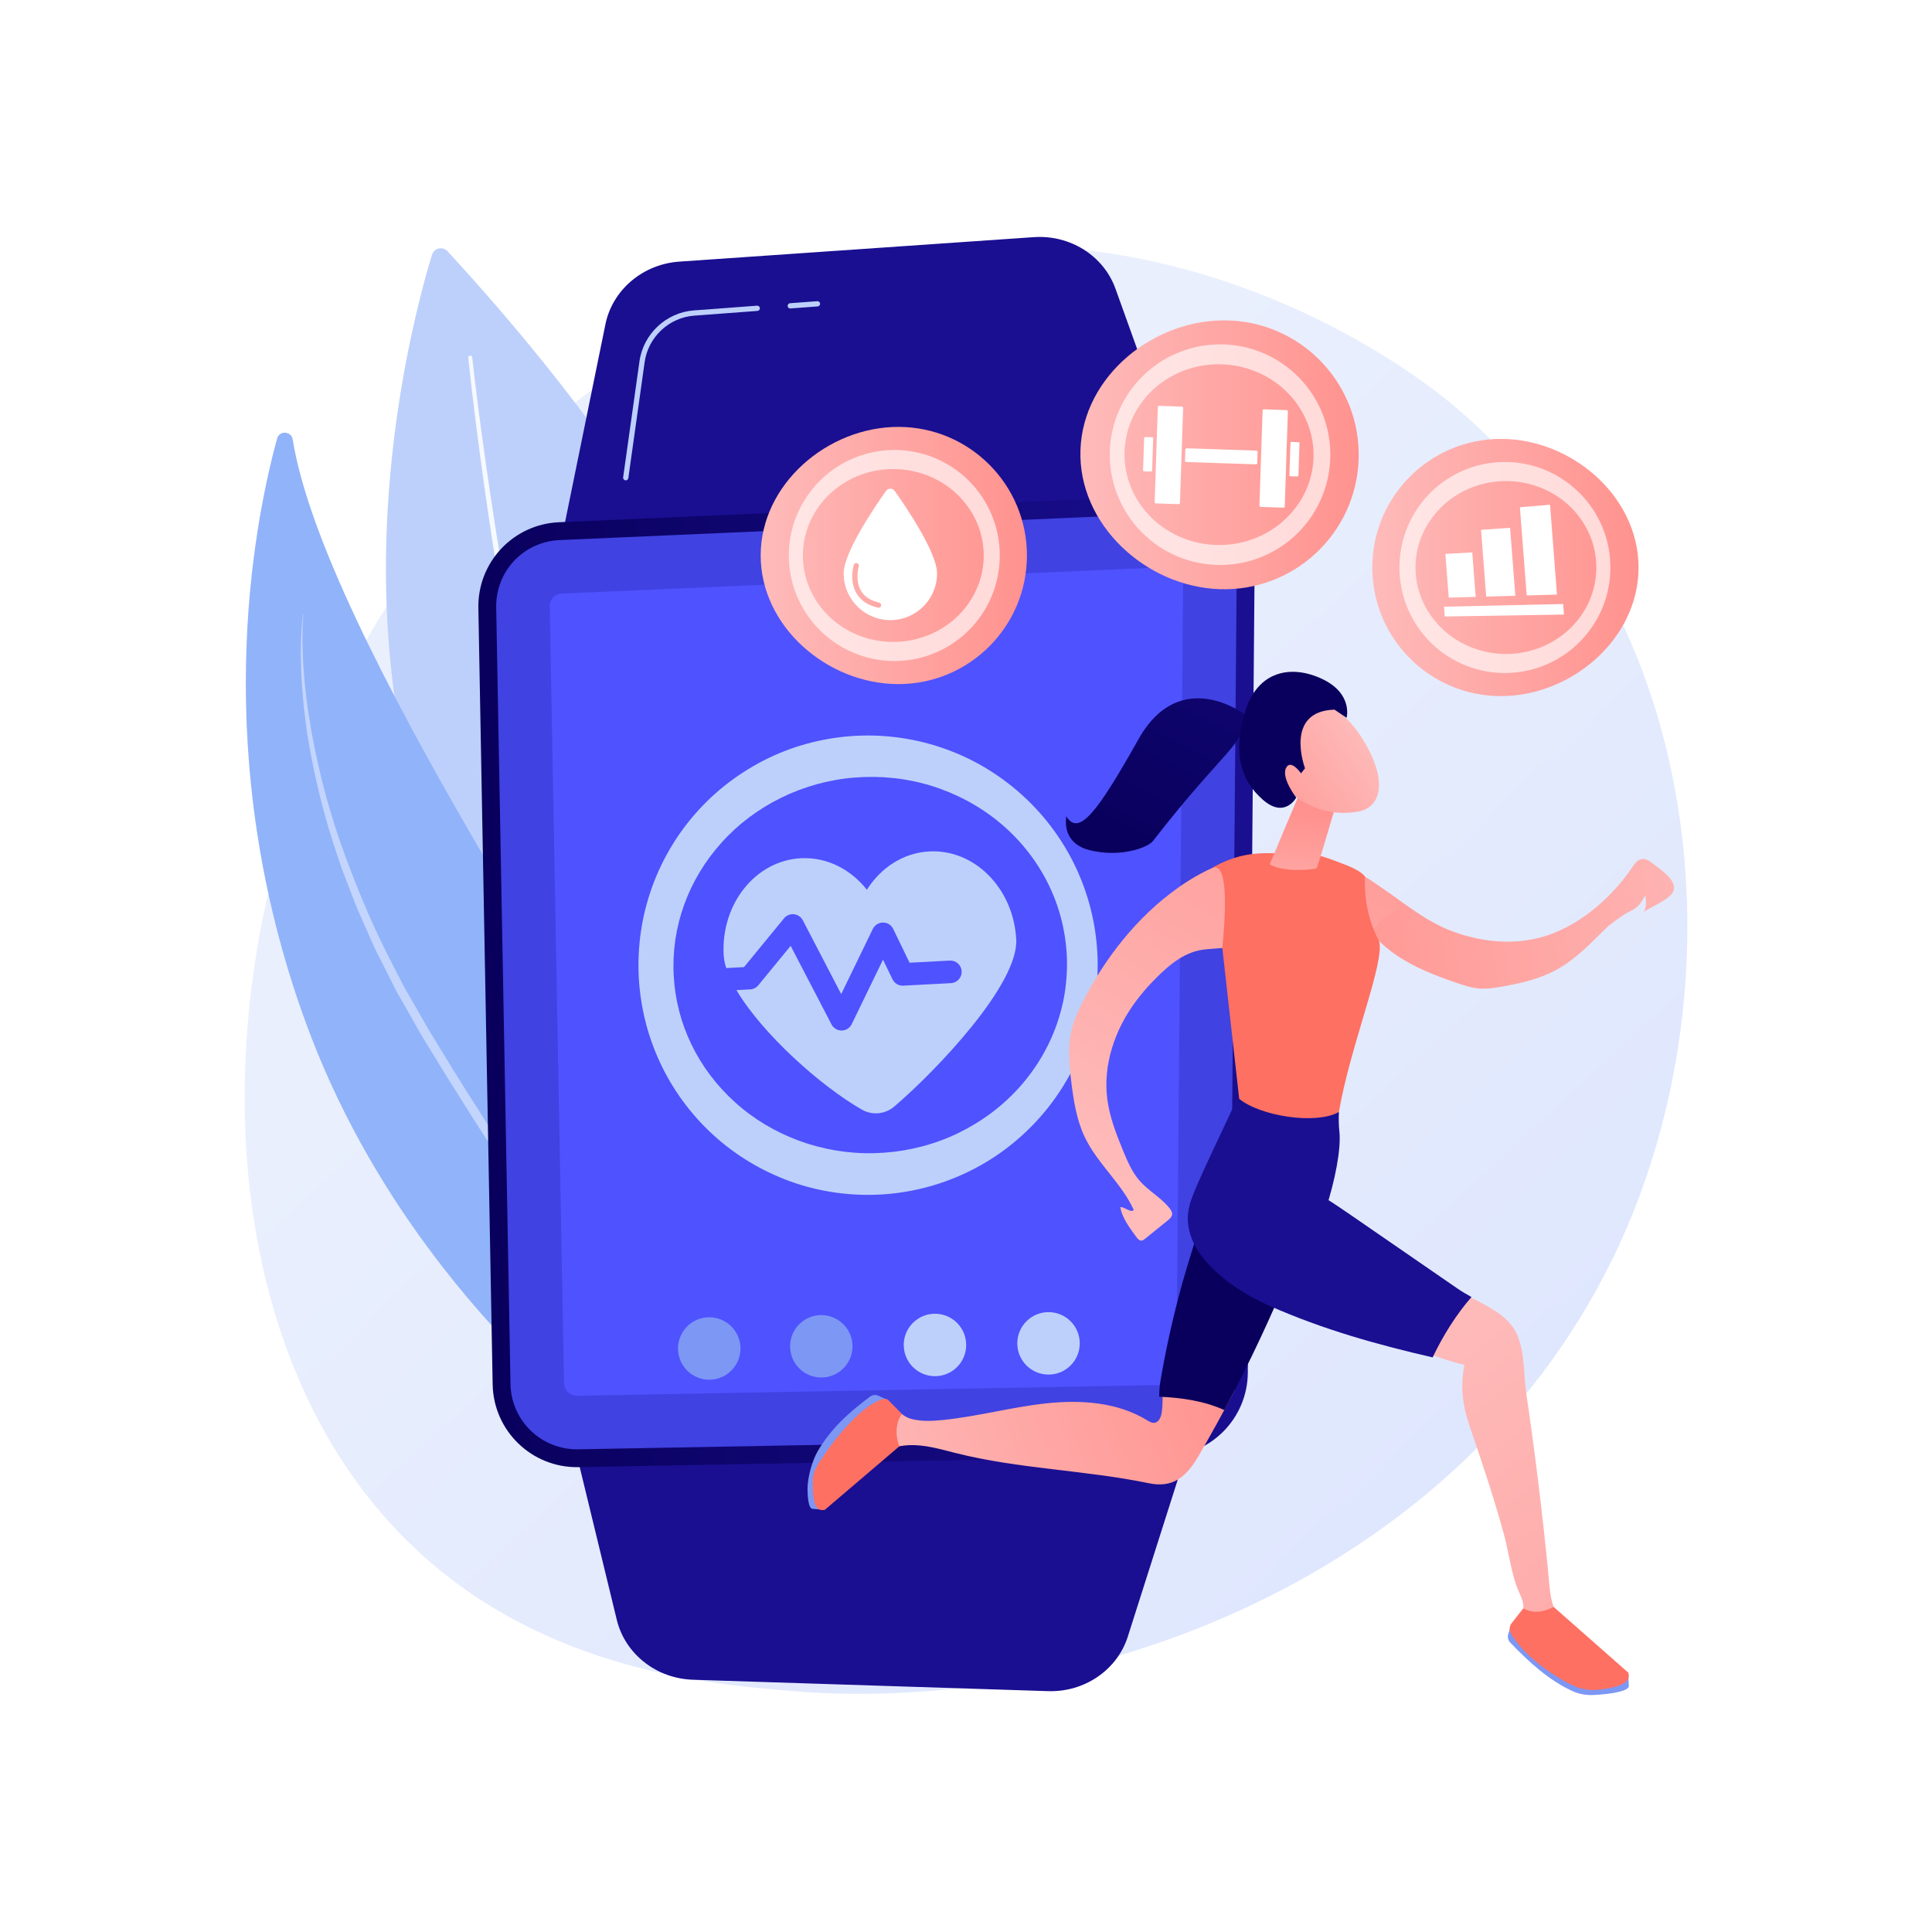 <?xml version="1.0" encoding="utf-8"?>
<!-- Generator: Adobe Illustrator 27.5.0, SVG Export Plug-In . SVG Version: 6.00 Build 0)  -->
<svg version="1.1" xmlns="http://www.w3.org/2000/svg" xmlns:xlink="http://www.w3.org/1999/xlink" x="0px" y="0px"
	 viewBox="0 0 3710 3710" style="enable-background:new 0 0 3710 3710;" xml:space="preserve">
<g id="Background">
	<g>
		<g>
			<rect style="fill:#FFFFFF;" width="3710" height="3710"/>
		</g>
	</g>
</g>
<g id="Illustration">
	<g>
		<linearGradient id="SVGID_1_" gradientUnits="userSpaceOnUse" x1="3409.049" y1="3613.769" x2="1366.067" y2="1408.645">
			<stop  offset="0" style="stop-color:#DAE3FE"/>
			<stop  offset="1" style="stop-color:#E9EFFD"/>
		</linearGradient>
		<path style="fill:url(#SVGID_1_);" d="M3124.049,2357.259c-280.653,656.287-1021.488,938.179-1601.942,890.116
			c-158.488-13.123-477.369-39.527-726.354-275.089C317.594,2519.904,391.235,1574.299,848.97,1017.58
			c58.947-71.694,466.968-552.036,1102.792-545.607c465.516,4.708,792.257,267.789,831.988,300.564
			c50.19,41.404,160.89,139.792,260.656,295.878C3278.823,1435.162,3299.429,1947.145,3124.049,2357.259z"/>
		<g>
			<path style="fill:#BDD0FB;" d="M829.495,489.321c-60.884,199.715-367.729,1376.412,684.743,1862.691
				c0,0,401.425-722.661-654.875-1869.557C850.123,472.421,833.472,476.274,829.495,489.321z"/>
			<path style="opacity:0.86;fill:#FFFFFF;" d="M906.769,686.173c7.364,66.17,16.106,132.273,25.411,198.245
				c9.339,65.979,19.437,131.849,30.304,197.589c21.73,131.476,46.396,262.469,75.071,392.556
				c28.768,130.044,61.329,259.301,100.844,386.359c19.552,63.586,41.401,126.436,65.591,188.287
				c24.273,61.801,51.001,122.669,82.359,180.974l0.018,0.035c2.349,4.366,0.713,9.809-3.653,12.156
				c-4.366,2.348-9.809,0.712-12.157-3.654l-0.028-0.05c-31.442-59.381-58.01-121-82.067-183.426
				c-23.969-62.476-45.524-125.813-64.75-189.803c-38.861-127.871-70.66-257.67-98.644-388.167
				c-27.889-130.534-51.74-261.87-72.645-393.641c-10.454-65.887-20.136-131.891-29.057-197.997
				c-8.891-66.119-17.206-132.279-24.161-198.682c-0.218-2.089,1.297-3.959,3.385-4.177c2.08-0.219,3.944,1.284,4.176,3.36
				L906.769,686.173z"/>
		</g>
		<g>
			<path style="fill:#91B3FA;" d="M1428.651,2940.934c0,0,127.777-249.675-77.517-602.586
				c-190.476-327.442-729.698-1123.225-789.037-1494.35c-2.628-16.44-25.653-17.808-30.031-1.745
				c-46.966,172.308-130.678,613.103,55.228,1121.718C827.028,2619.858,1428.651,2940.934,1428.651,2940.934z"/>
			<path style="opacity:0.45;fill:#FFFFFF;" d="M582.506,1179.732c-1.932,19.604-1.689,39.348-1.616,59.006l1.046,29.494
				c0.43,9.822,1.409,19.624,2.085,29.431c0.397,4.9,0.696,9.806,1.171,14.697l1.721,14.651l3.451,29.281l4.675,29.114
				c1.696,9.678,2.785,19.448,4.909,29.051c14.381,77.242,35.027,153.327,62.244,226.992
				c26.909,73.717,57.625,146.157,94.283,215.611l13.406,26.212l6.742,13.086l7.343,12.762l29.369,51.05
				c4.953,8.48,9.654,17.074,14.813,25.463l15.437,25.185l30.873,50.369c41.771,66.783,84.077,133.234,127.433,199.028
				c43.28,65.841,87.293,131.212,131.288,196.664c43.898,65.507,88.43,130.683,129.964,197.935
				c10.565,16.685,20.319,33.912,30.347,50.942c5.112,8.455,9.665,17.257,14.406,25.938c4.653,8.733,9.538,17.331,13.996,26.167
				c17.897,35.318,33.601,71.831,45.271,109.722c0.365,1.188-0.3,2.444-1.485,2.809c-1.141,0.352-2.349-0.252-2.763-1.355
				l-0.044-0.115l-10.298-27.577l-2.57-6.886c-0.871-2.29-1.987-4.487-2.969-6.734l-6.077-13.408
				c-7.638-18.071-17.189-35.282-26.073-52.769c-4.629-8.655-9.694-17.093-14.517-25.647c-4.914-8.505-9.625-17.116-14.92-25.415
				c-10.381-16.706-20.465-33.567-31.393-49.947c-42.776-66.053-87.778-130.773-132.688-195.592l-67.278-97.337
				c-22.09-32.692-44.353-65.267-66.092-98.208c-21.948-32.797-43.537-65.84-64.919-99.018
				c-10.807-16.514-21.211-33.288-31.777-49.957l-31.541-50.109l-30.975-50.464l-15.487-25.23
				c-5.175-8.403-9.862-17.16-14.816-25.72l-29.338-51.644l-7.332-12.91l-6.735-13.236l-13.384-26.517l-13.383-26.516
				c-4.397-8.869-9.141-17.571-12.934-26.73l-23.957-54.367c-8.393-17.945-14.831-36.718-22.094-55.134
				c-6.969-18.534-14.641-36.807-20.336-55.799c-25.849-74.867-45.017-152.012-57.824-230.089
				c-1.931-9.703-2.851-19.579-4.177-29.378l-3.711-29.434l-2.478-29.568l-1.23-14.773c-0.312-4.933-0.448-9.878-0.68-14.815
				c-2.081-39.449-1.959-79.146,3.071-118.342c0.02-0.152,0.159-0.26,0.311-0.241
				C582.416,1179.435,582.521,1179.584,582.506,1179.732z"/>
		</g>
		<g>
			<g>
				
					<linearGradient id="SVGID_00000040555528555202310840000004732886310117793965_" gradientUnits="userSpaceOnUse" x1="1685.458" y1="-1799.648" x2="1685.458" y2="-431.842">
					<stop  offset="0" style="stop-color:#09005D"/>
					<stop  offset="1" style="stop-color:#1A0F91"/>
				</linearGradient>
				<path style="fill:url(#SVGID_00000040555528555202310840000004732886310117793965_);" d="M1985.171,455.388l-680.656,46.99
					c-70.177,4.845-128.443,54.284-141.943,120.439l-95.103,466.081l1235.978-85.327l-161.411-449.179
					C2119.305,491.135,2055.024,450.565,1985.171,455.388z"/>
				
					<linearGradient id="SVGID_00000103976586592730989360000003880699117778984876_" gradientUnits="userSpaceOnUse" x1="1691.326" y1="-16.133" x2="1691.326" y2="1673.511">
					<stop  offset="0" style="stop-color:#09005D"/>
					<stop  offset="1" style="stop-color:#1A0F91"/>
				</linearGradient>
				<path style="fill:url(#SVGID_00000103976586592730989360000003880699117778984876_);" d="M2012.582,3247.497l-681.924-21.906
					c-70.308-2.258-130.354-49.52-146.279-115.133l-112.194-462.264l1238.281,39.777l-144.768,454.816
					C2145.311,3206.837,2082.566,3249.745,2012.582,3247.497z"/>
				
					<linearGradient id="SVGID_00000122704421476644386310000011896085669949108395_" gradientUnits="userSpaceOnUse" x1="94.879" y1="2457.64" x2="1586.12" y2="2457.64" gradientTransform="matrix(1 -0.018 0.018 1 792.132 -557.18)">
					<stop  offset="0" style="stop-color:#09005D"/>
					<stop  offset="1" style="stop-color:#1A0F91"/>
				</linearGradient>
				<path style="fill:url(#SVGID_00000122704421476644386310000011896085669949108395_);" d="M2237.348,2796.618l-1126.55,20.74
					c-89.348,1.645-163.112-69.452-164.757-158.8l-27.45-1491.076c-1.615-87.76,67.034-160.804,154.725-164.63l1166.844-50.909
					c92.581-4.039,169.635,70.352,168.853,163.018l-12.843,1521.246C2395.43,2723.874,2325.005,2795.004,2237.348,2796.618z"/>
				
					<linearGradient id="SVGID_00000039118765332628904350000013391653365201488310_" gradientUnits="userSpaceOnUse" x1="1916.871" y1="-539.692" x2="1841.444" y2="169.32">
					<stop  offset="0" style="stop-color:#4F52FF"/>
					<stop  offset="1" style="stop-color:#4042E2"/>
				</linearGradient>
				<path style="fill:url(#SVGID_00000039118765332628904350000013391653365201488310_);" d="M1110.167,2783.098
					c-70.314,1.295-128.572-54.858-129.867-125.171l-27.45-1491.075c-1.284-69.727,52.288-126.728,121.96-129.767l1166.845-50.907
					c1.102-0.049,2.206-0.082,3.303-0.103c34.652-0.638,67.325,12.466,92.001,36.896c24.664,24.417,38.083,56.984,37.79,91.701
					l-12.844,1521.245c-0.588,69.622-55.577,125.162-125.188,126.443L1110.167,2783.098z"/>
				
					<linearGradient id="SVGID_00000090985710710963516250000004534436966154827688_" gradientUnits="userSpaceOnUse" x1="2317.249" y1="617.964" x2="2840.206" y2="-397.783">
					<stop  offset="0" style="stop-color:#4F52FF"/>
					<stop  offset="1" style="stop-color:#4042E2"/>
				</linearGradient>
				<path style="fill:url(#SVGID_00000090985710710963516250000004534436966154827688_);" d="M1108.275,2680.32
					c-13.642,0.251-24.945-10.644-25.196-24.286l-27.45-1491.075c-0.257-13.98,9.694-24.568,23.664-25.177l1167.559-50.931
					c6.87-0.126,12.853,2.285,17.784,7.166c4.919,4.869,7.38,10.853,7.322,17.784l-12.844,1521.247
					c-0.118,13.958-10.331,24.275-24.288,24.532L1108.275,2680.32z"/>
				
					<ellipse transform="matrix(0.977 -0.215 0.215 0.977 -524.071 352.435)" style="fill:#7D97F4;" cx="1360.656" cy="2589.159" rx="59.964" ry="59.964"/>
				
					<ellipse transform="matrix(0.132 -0.991 0.991 0.132 -1193.902 3808.007)" style="fill:#7D97F4;" cx="1578.264" cy="2585.986" rx="59.964" ry="59.964"/>
				
					<ellipse transform="matrix(0.707 -0.707 0.707 0.707 -1300.325 2026.361)" style="fill:#BDD0FB;" cx="1795.872" cy="2582.812" rx="59.964" ry="59.964"/>
				<circle style="fill:#BDD0FB;" cx="2013.48" cy="2579.639" r="59.964"/>
				<g>
					<path style="fill:#BDD0FB;" d="M1517.498,592.338c-2.606,0-4.813-2.012-5.009-4.654c-0.206-2.77,1.873-5.183,4.642-5.389
						l52.274-3.899c2.793-0.208,5.183,1.868,5.389,4.639c0.206,2.77-1.873,5.182-4.642,5.389l-52.274,3.899
						C1517.75,592.333,1517.625,592.338,1517.498,592.338z"/>
					<path style="fill:#BDD0FB;" d="M1201.613,922.394c-0.232,0-0.468-0.016-0.707-0.049c-2.75-0.386-4.665-2.93-4.279-5.68
						l31.325-222.761c7.415-52.728,51.335-93.871,104.431-97.829l121.399-9.056c2.76-0.174,5.183,1.869,5.389,4.642
						c0.206,2.768-1.873,5.181-4.642,5.387l-121.399,9.056c-48.411,3.609-88.457,41.123-95.218,89.2l-31.325,222.761
						C1206.232,920.578,1204.078,922.394,1201.613,922.394z"/>
				</g>
			</g>
			<g>
				<g>
					<path style="fill:#BDD0FB;" d="M2107.221,1830.078c3.068,56.193-4.859,113.11-23.257,166.492
						c-18.362,53.411-47.186,103.233-84.384,146.037c-37.212,42.762-82.733,78.689-133.894,104.372
						c-51.022,25.883-107.465,41.743-164.945,46.193c-57.449,4.429-116.301-2.306-171.7-20.596
						c-55.343-18.34-107.31-47.634-151.578-86.193c-44.273-38.524-80.891-86.131-106.759-139.214
						c-12.887-26.55-23.273-54.38-30.606-83.011c-7.338-28.624-11.83-57.96-13.49-87.394c-1.461-29.445-0.096-59.091,4.174-88.331
						c4.265-29.246,11.649-58.018,21.657-85.782c20.111-55.52,51.49-106.732,91.442-149.721
						c39.943-43.024,88.522-77.647,141.615-101.736c53.154-24.045,110.964-36.966,168.559-38.635
						c57.629-1.653,115.432,8.151,168.905,28.494c53.59,20.129,102.655,51.042,144.179,89.63
						c41.515,38.631,75.446,85.126,99.352,136.297C2090.429,1718.116,2104.33,1773.876,2107.221,1830.078z M2048.513,1833.19
						c-1.395-24.328-5.227-48.471-11.496-71.996c-6.266-23.529-15.191-46.355-26.249-68.142
						c-22.213-43.542-53.762-82.603-91.938-114.107c-38.175-31.536-82.969-55.281-130.461-70.005
						c-47.575-14.656-97.922-19.777-147.352-15.793c-99.019,7.839-192.099,54.148-255.349,124.858
						c-31.748,35.172-56.313,75.954-71.963,119.486c-15.671,43.527-22.513,89.74-20.004,135.715
						c2.366,45.982,14.056,91.213,34.242,132.839c20.165,41.634,48.904,79.589,84.193,111.208
						c70.372,63.626,167.826,99.834,267.119,97.159c49.575-1.265,99.098-11.68,144.856-31.285
						c45.669-19.663,87.7-48.011,122.327-83.406c34.63-35.364,61.873-77.542,79.358-123.188
						c8.692-22.834,15.154-46.475,18.897-70.535C2048.44,1881.942,2049.698,1857.529,2048.513,1833.19z"/>
				</g>
				<path style="fill:#BDD0FB;" d="M1784.495,1635.002c-49.98,2.65-93.103,31.22-119.804,73.585
					c-31.032-39.304-76.933-63.155-126.913-60.505c-87.022,4.614-153.359,87.718-148.169,185.617
					c0.42,7.918,2.148,16.381,4.955,25.244l34.166-1.811l76.884-93.723c4.616-5.626,11.744-8.551,19.005-7.813
					c7.244,0.754,13.626,5.097,16.986,11.562l73.749,141.796l60.784-125.22c3.625-7.471,11.193-12.197,19.507-12.21
					c8.303,0.001,15.876,4.748,19.502,12.219l31.49,64.947l77.226-4.094c11.955-0.634,22.161,8.545,22.795,20.5
					c0.634,11.955-8.545,22.162-20.5,22.795l-91.601,4.856c-8.71,0.462-16.847-4.343-20.655-12.19l-18.273-37.693l-60.105,123.824
					c-3.453,7.115-10.496,11.764-18.349,12.18c-0.282,0.015-0.568,0.023-0.85,0.027c-8.195,0.113-15.752-4.401-19.533-11.674
					l-78.494-150.919l-62.111,75.718c-3.863,4.71-9.531,7.575-15.612,7.898l-26.317,1.395
					c49.443,83.906,162.512,184.906,240.917,229.538c19.855,11.303,44.66,8.898,62.032-5.938
					c80.955-69.139,238.822-234.848,234.254-321.003C1946.269,1706.013,1871.516,1630.389,1784.495,1635.002z"/>
			</g>
		</g>
		<g>
			
				<linearGradient id="SVGID_00000016044317080891232340000009058502190079875768_" gradientUnits="userSpaceOnUse" x1="2635.215" y1="1089.776" x2="3146.488" y2="1089.776">
				<stop  offset="0" style="stop-color:#FEBBBA"/>
				<stop  offset="1" style="stop-color:#FF928E"/>
			</linearGradient>
			<path style="fill:url(#SVGID_00000016044317080891232340000009058502190079875768_);" d="M3146.488,1089.776
				c0,136.389-127.929,246.955-264.319,246.955s-246.954-110.565-246.954-246.955s110.565-246.955,246.954-246.955
				S3146.488,953.387,3146.488,1089.776z"/>
			<path style="opacity:0.65;fill:#FFFFFF;" d="M3092.467,1089.776c0.041,25.856-4.981,51.776-14.72,75.82
				c-9.723,24.058-24.16,46.215-42.267,64.949c-18.113,18.714-39.872,34.09-63.969,44.629c-24.039,10.634-50.32,16.538-76.8,17.181
				c-26.465,0.635-53.303-3.887-78.275-13.626c-24.945-9.761-48.075-24.464-67.447-43.232
				c-19.375-18.752-35.018-41.484-45.595-66.468c-5.267-12.495-9.355-25.516-12.023-38.83c-2.67-13.311-4.018-26.88-4.064-40.425
				c0.046-13.545,1.393-27.113,4.064-40.425c2.668-13.314,6.756-26.335,12.023-38.83c10.577-24.983,26.219-47.716,45.595-66.468
				c19.372-18.768,42.502-33.471,67.447-43.232c24.972-9.739,51.809-14.261,78.275-13.626c26.48,0.643,52.761,6.547,76.8,17.181
				c24.097,10.539,45.856,25.915,63.969,44.629c18.107,18.734,32.544,40.891,42.267,64.949
				C3087.486,1038,3092.507,1063.92,3092.467,1089.776z M3065.456,1089.776c-0.048-11.195-1.219-22.365-3.523-33.311
				c-2.302-10.948-5.842-21.637-10.385-31.902c-9.132-20.517-22.657-39.206-39.406-54.588
				c-16.748-15.397-36.721-27.381-58.152-35.291c-21.471-7.881-44.445-11.455-67.221-10.83c-45.62,1.188-89.451,20.17-120.19,51.074
				c-15.422,15.365-27.684,33.478-35.923,53.07c-8.248,19.589-12.512,40.625-12.479,61.779c-0.033,21.154,4.23,42.19,12.479,61.779
				c8.239,19.592,20.501,37.705,35.923,53.07c30.739,30.903,74.57,49.886,120.19,51.074c22.776,0.625,45.75-2.949,67.221-10.83
				c21.431-7.911,41.405-19.894,58.152-35.291c16.749-15.383,30.273-34.071,39.406-54.588c4.543-10.265,8.083-20.954,10.385-31.902
				C3064.237,1112.141,3065.408,1100.972,3065.456,1089.776z"/>
			<g>
				<polygon style="fill:#FFFFFF;" points="2833.75,1146.188 2782.01,1147.637 2775.534,1063.717 2827.159,1060.784 				"/>
				<polygon style="fill:#FFFFFF;" points="2909.87,1143.999 2853.917,1145.639 2844.032,1017.531 2899.796,1013.457 				"/>
				<polygon style="fill:#FFFFFF;" points="2989.825,1141.777 2931.716,1143.408 2918.649,974.08 2976.51,969.229 				"/>
				<polygon style="fill:#FFFFFF;" points="3003.264,1180.141 2774.356,1183.808 2772.907,1165.038 3001.701,1159.879 				"/>
			</g>
		</g>
		<g>
			
				<linearGradient id="SVGID_00000065797230186576867750000007572204470849033626_" gradientUnits="userSpaceOnUse" x1="1460.736" y1="1066.712" x2="1972.009" y2="1066.712">
				<stop  offset="0" style="stop-color:#FEBBBA"/>
				<stop  offset="1" style="stop-color:#FF928E"/>
			</linearGradient>
			<path style="fill:url(#SVGID_00000065797230186576867750000007572204470849033626_);" d="M1460.736,1066.712
				c0,136.389,127.929,246.954,264.319,246.954s246.954-110.565,246.954-246.954s-110.565-246.954-246.954-246.954
				S1460.736,930.323,1460.736,1066.712z"/>
			<path style="opacity:0.65;fill:#FFFFFF;" d="M1529.478,990.891c9.724-24.058,24.16-46.216,42.267-64.949
				c18.113-18.714,39.872-34.09,63.969-44.629c24.038-10.634,50.32-16.538,76.8-17.181c26.465-0.635,53.303,3.887,78.275,13.626
				c24.945,9.761,48.075,24.464,67.447,43.232c19.375,18.752,35.018,41.484,45.595,66.468c5.267,12.495,9.355,25.516,12.023,38.83
				c2.67,13.311,4.018,26.88,4.064,40.424c-0.046,13.545-1.393,27.113-4.064,40.425c-2.668,13.314-6.756,26.335-12.023,38.83
				c-10.577,24.983-26.22,47.716-45.595,66.468c-19.373,18.768-42.502,33.471-67.447,43.232
				c-24.972,9.739-51.809,14.261-78.275,13.626c-26.48-0.643-52.762-6.547-76.8-17.181c-24.097-10.539-45.856-25.915-63.969-44.629
				c-18.107-18.734-32.544-40.891-42.267-64.949c-9.739-24.044-14.761-49.965-14.72-75.82
				C1514.717,1040.856,1519.738,1014.935,1529.478,990.891z M1545.292,1100.023c2.303,10.948,5.842,21.637,10.385,31.902
				c9.132,20.517,22.657,39.206,39.405,54.588c16.748,15.397,36.721,27.381,58.152,35.291c21.471,7.881,44.445,11.455,67.221,10.83
				c45.62-1.188,89.451-20.17,120.19-51.074c15.422-15.365,27.684-33.478,35.923-53.07c8.248-19.589,12.512-40.625,12.479-61.779
				c0.033-21.154-4.23-42.19-12.479-61.779c-8.239-19.592-20.501-37.705-35.923-53.07c-30.739-30.903-74.57-49.886-120.19-51.074
				c-22.776-0.625-45.75,2.949-67.221,10.83c-21.431,7.911-41.405,19.894-58.152,35.291c-16.749,15.383-30.273,34.071-39.405,54.588
				c-4.543,10.265-8.083,20.954-10.385,31.902c-2.304,10.946-3.475,22.116-3.523,33.311
				C1541.817,1077.907,1542.988,1089.077,1545.292,1100.023z"/>
			<path style="fill:#FFFFFF;" d="M1717.934,942.614c-4.018-5.652-12.383-5.652-16.401,0
				c-22.135,31.135-81.438,118.309-81.438,158.576c0,49.506,40.133,89.639,89.639,89.639s89.639-40.133,89.639-89.639
				C1799.372,1060.922,1740.068,973.748,1717.934,942.614z M1691.999,1163.101c-0.517,2.32-2.574,3.897-4.855,3.897
				c-0.36,0-0.725-0.039-1.089-0.122c-19.271-4.301-33.18-13.551-41.337-27.495c-14.136-24.165-5.581-53.38-5.21-54.612
				c0.791-2.633,3.573-4.13,6.204-3.331c2.631,0.793,4.122,3.566,3.335,6.197c-0.094,0.315-7.645,26.425,4.302,46.773
				c6.708,11.427,18.441,19.08,34.876,22.749C1690.908,1157.755,1692.598,1160.417,1691.999,1163.101z"/>
		</g>
		<g>
			
				<linearGradient id="SVGID_00000072263719841614819280000012957392402225016746_" gradientUnits="userSpaceOnUse" x1="2074.661" y1="873.37" x2="2609.103" y2="873.37">
				<stop  offset="0" style="stop-color:#FEBBBA"/>
				<stop  offset="1" style="stop-color:#FF928E"/>
			</linearGradient>
			<path style="fill:url(#SVGID_00000072263719841614819280000012957392402225016746_);" d="M2074.788,864.149
				c-4.759,142.497,125.042,262.477,267.539,267.236c142.497,4.759,261.871-106.901,266.63-249.398s-106.901-261.871-249.397-266.63
				C2217.062,610.598,2079.546,721.652,2074.788,864.149z"/>
			<path style="opacity:0.65;fill:#FFFFFF;" d="M2149.253,787.331c10.998-24.797,26.854-47.442,46.426-66.383
				c19.577-18.92,42.847-34.226,68.391-44.396c25.486-10.271,53.151-15.523,80.839-15.271c27.673,0.26,55.554,5.921,81.304,16.967
				c25.722,11.068,49.375,27.237,68.96,47.521c19.589,20.268,35.138,44.564,45.318,71.035c5.067,13.238,8.884,26.985,11.207,40.988
				c2.325,14,3.26,28.224,2.835,42.377c-0.52,14.15-2.402,28.279-5.656,42.093c-3.252,13.817-7.977,27.279-13.916,40.149
				c-11.923,25.733-29.059,48.938-49.956,67.854c-20.895,18.932-45.573,33.487-71.976,42.815
				c-26.43,9.304-54.627,13.092-82.255,11.505c-27.643-1.596-54.896-8.682-79.64-20.63c-24.809-11.852-47.006-28.675-65.277-48.859
				c-18.265-20.204-32.575-43.857-41.894-69.332c-9.337-25.461-13.678-52.717-12.734-79.729
				C2132.088,839.018,2138.238,812.112,2149.253,787.331z M2161.967,901.902c2.024,11.518,5.349,22.81,9.738,33.693
				c8.825,21.755,22.304,41.752,39.265,58.408c16.961,16.671,37.41,29.888,59.525,38.901c22.157,8.983,46.036,13.519,69.853,13.66
				c47.705,0.351,94.161-17.953,127.355-49.167c16.648-15.515,30.092-34.011,39.383-54.193c9.302-20.179,14.49-42.008,15.193-64.11
				c0.772-22.1-2.948-44.227-10.882-64.981c-7.925-20.757-20.104-40.109-35.68-56.7c-31.037-33.36-76.169-54.721-123.791-57.554
				c-23.774-1.448-47.902,1.484-70.609,8.97c-22.667,7.517-43.953,19.341-61.988,34.843c-18.035,15.487-32.817,34.541-43.074,55.658
				c-5.105,10.566-9.176,21.611-11.964,32.968c-2.789,11.356-4.402,22.985-4.843,34.68
				C2159.108,878.674,2159.942,890.385,2161.967,901.902z"/>
			<g>
				<path style="fill:#FFFFFF;" d="M2263.273,968.141l-43.564-1.455c-1.38-0.046-2.461-1.202-2.415-2.582l6.088-182.309
					c0.046-1.38,1.202-2.461,2.582-2.415l43.564,1.455c1.38,0.046,2.461,1.202,2.415,2.582l-6.088,182.309
					C2265.809,967.106,2264.653,968.187,2263.273,968.141z"/>
				<path style="fill:#FFFFFF;" d="M2210.319,905.604l-13.379-0.447c-1.094-0.037-1.952-0.953-1.916-2.048l2.068-61.94
					c0.037-1.095,0.954-1.952,2.048-1.916l13.379,0.447c1.095,0.037,1.952,0.954,1.916,2.048l-2.068,61.94
					C2212.331,904.783,2211.414,905.641,2210.319,905.604z"/>
				<path style="fill:#FFFFFF;" d="M2420.89,973.405l43.563,1.455c1.38,0.046,2.536-1.035,2.582-2.415l6.088-182.309
					c0.046-1.38-1.035-2.536-2.415-2.582l-43.563-1.455c-1.38-0.046-2.536,1.035-2.582,2.415l-6.088,182.309
					C2418.429,972.203,2419.51,973.359,2420.89,973.405z"/>
				<path style="fill:#FFFFFF;" d="M2477.899,914.54l13.379,0.447c1.094,0.037,2.011-0.821,2.048-1.916l2.068-61.94
					c0.037-1.095-0.821-2.012-1.916-2.048l-13.379-0.447c-1.095-0.037-2.012,0.821-2.048,1.916l-2.069,61.94
					C2475.946,913.586,2476.804,914.503,2477.899,914.54z"/>
				<path style="fill:#FFFFFF;" d="M2411.672,891.667l-133.748-4.466c-1.38-0.046-2.461-1.202-2.415-2.582l0.714-21.364
					c0.046-1.38,1.202-2.461,2.582-2.415l133.748,4.466c1.38,0.046,2.461,1.202,2.415,2.582l-0.713,21.364
					C2414.208,890.632,2413.052,891.713,2411.672,891.667z"/>
			</g>
		</g>
		<g>
			<path style="fill:#7D97F4;" d="M2902.649,3117.23l-6.378,20.897c-1.714,5.616-0.292,11.742,3.766,15.986
				c37.301,39.015,76.141,73.72,120.183,93.55c12.531,5.643,26.313,7.899,40.04,7.219c34.917-1.731,70.681-7.861,67.456-18.621
				l-0.931-24.285L2902.649,3117.23z"/>
			<g>
				
					<linearGradient id="SVGID_00000001631410542807338510000015694288827134498720_" gradientUnits="userSpaceOnUse" x1="2152" y1="1615.871" x2="2629.702" y2="655.437">
					<stop  offset="0" style="stop-color:#09005D"/>
					<stop  offset="1" style="stop-color:#1A0F91"/>
				</linearGradient>
				<path style="fill:url(#SVGID_00000001631410542807338510000015694288827134498720_);" d="M2391.489,1372.633
					c0,0-124.763-96.32-205.344,47.019c-80.58,143.338-114.733,186.274-138.575,147.894c-1.224,8.808-1.836,23.239,5.148,36.807
					c13.286,25.812,44.489,29.909,60.853,32.057c47.379,6.221,91.023-9.262,100.62-21.649
					C2351.816,1437.126,2390.715,1430.951,2391.489,1372.633z"/>
				
					<linearGradient id="SVGID_00000140695711684749667210000009166377413638227337_" gradientUnits="userSpaceOnUse" x1="1630.993" y1="2891.739" x2="2369.109" y2="2611.997">
					<stop  offset="0" style="stop-color:#FEBBBA"/>
					<stop  offset="1" style="stop-color:#FF928E"/>
				</linearGradient>
				<path style="fill:url(#SVGID_00000140695711684749667210000009166377413638227337_);" d="M2234.476,2641.659
					c-4.109,24.437,0.067,47.708-3.818,71.589c-1.35,8.288-5.45,17.912-13.783,18.937c-5.118,0.63-9.896-2.347-14.294-5.036
					c-56.931-34.82-127.556-39.441-193.902-32.253c-66.334,7.187-131.169,25.116-197.546,31.889
					c-19.245,1.963-39.58,3.048-58.587-1.377c-23.115-5.38-28.656-21.385-45.175-29.924c-17.481-9.035-8.906-15.654-28.134-11.458
					c-10.097,2.204-38.018,22.119-40.409,32.173c-4.394,18.485-3.734,17.832-16.454,35.944
					c-8.943,12.737-26.588,17.007-37.786,27.275c-27.14,24.888-26.284,61.781-21.577,95.717c1.076,7.762,8.568,17.964,14.059,12.375
					c2.068-2.104,2.031-5.412,2.154-8.36c1.278-30.757,31.872-50.745,58.945-65.395c32.983-17.845,67.302-36.091,104.726-38.46
					c31.327-1.984,62.099,7.357,92.536,15.033c121.247,30.566,248.122,32.51,370.807,57.932
					c46.967,9.732,72.284-12.886,95.201-52.205c24.134-41.409,47.249-83.41,69.385-125.917
					c-42.594-20.332-87.46-34.377-134.229-40.621C2235.884,2633.564,2235.157,2637.607,2234.476,2641.659z"/>
				
					<linearGradient id="SVGID_00000083805142096346052500000010772118519566933898_" gradientUnits="userSpaceOnUse" x1="2455.897" y1="2277.018" x2="2802.861" y2="1583.091">
					<stop  offset="0" style="stop-color:#09005D"/>
					<stop  offset="1" style="stop-color:#1A0F91"/>
				</linearGradient>
				<path style="fill:url(#SVGID_00000083805142096346052500000010772118519566933898_);" d="M2449.175,2322.407
					c-32.09-12.721-69.708-18.748-103.102-7.485c-37.189,12.544-45.757,51.434-56.69,85.742
					c-17.604,55.245-32.588,111.325-44.892,167.986c-6.153,28.331-11.632,56.808-16.442,85.397
					c-1.595,9.49-1.936,18.802-1.99,28.045c43.48,1.785,87.409,8.47,125.018,25.698c24.231-45.475,47.337-91.545,69.214-138.197
					c19.301-41.157,37.573-82.769,55.09-124.714C2498.6,2389.31,2521.059,2350.902,2449.175,2322.407z"/>
				
					<linearGradient id="SVGID_00000054975106842961108790000005300128756755913880_" gradientUnits="userSpaceOnUse" x1="3156.774" y1="1883.47" x2="2194.756" y2="1953.434" gradientTransform="matrix(0.997 -0.074 0.074 0.997 119.499 48.097)">
					<stop  offset="0" style="stop-color:#FEBBBA"/>
					<stop  offset="1" style="stop-color:#FF928E"/>
				</linearGradient>
				<path style="fill:url(#SVGID_00000054975106842961108790000005300128756755913880_);" d="M2957.069,1800.491
					c70.589-18.341,135.935-73.948,176.887-134.493c4.705-6.956,10.047-14.667,18.178-16.217c8.346-1.591,16.31,3.955,22.997,9.396
					c12.978,10.56,48.225,31.967,37.273,54.094c-7.135,14.417-44.185,29.35-57.513,38.718c7.438-5.228,6.714-25.08,4.274-32.133
					c-3.774,6.195-7.491,13.693-12.815,19.07c-5.46,5.515-12.431,9.135-19.281,12.669c-15.409,7.949-25.531,17.336-39.276,27.148
					c-30.91,30.273-60.856,62.772-99.024,83.609c-32.135,17.543-68.304,25.781-104.244,32.143
					c-15.243,2.698-30.735,5.101-46.164,3.575c-14.18-1.402-27.857-6.079-41.389-10.724c-40.788-13.999-81.923-29.68-117.746-54.702
					c-17.086-11.934-32.795-25.972-46.015-42.318c-14.415-17.825-30.466-42.564-32.089-66.264
					c-1.421-20.746,5.866-48.623,30.14-33.643c53.332,32.911,99.187,76.278,157.956,98.052
					C2842.892,1808.358,2901.566,1814.911,2957.069,1800.491z"/>
				
					<linearGradient id="SVGID_00000086649338902856821250000013567826544943307928_" gradientUnits="userSpaceOnUse" x1="2137.748" y1="2258.266" x2="2668.505" y2="1348.395">
					<stop  offset="0" style="stop-color:#FEBBBA"/>
					<stop  offset="1" style="stop-color:#FF928E"/>
				</linearGradient>
				<path style="fill:url(#SVGID_00000086649338902856821250000013567826544943307928_);" d="M2347.222,1820.357
					c-10.109,0.8-20.159,1.658-30.098,2.458c-39.789,3.2-68.805,27.282-96.479,54.661c-14.198,14.047-27.387,29.12-39.338,45.124
					c-40.315,53.987-63.87,122.537-54.834,189.307c4.606,34.035,17.305,66.385,30.364,98.151
					c8.28,20.139,16.975,40.577,31.261,57.01c17.092,19.661,41.192,32.407,57.508,52.718c2.918,3.632,5.696,7.977,5.086,12.596
					c-0.632,4.791-4.672,8.302-8.433,11.337c-14.547,11.738-29.094,23.476-43.64,35.214c-1.977,1.596-4.135,3.264-6.672,3.414
					c-3.958,0.233-7.056-3.214-9.422-6.396c-11.863-15.956-28.308-37.812-31.105-57.791c6.384-1.726,21.48,12.369,25.604,5.024
					c-23.188-50.947-69.319-88.477-93.614-138.893c-15.694-32.569-21.492-68.916-25.985-104.789
					c-4.455-35.581-7.738-72.234,1.575-106.863c4.539-16.879,11.969-32.832,19.9-48.407
					c43.352-85.136,104.702-163.602,182.942-219.265c57.591-40.973,118.979-64.526,189.073-66.593
					c28.158-0.83,56.722-1.621,84.086,5.073c26.438,6.467,45.842,17.526,69.737,30.383c31.261,16.82,68.531,43.214,85.216,75.013
					c-39.374,6.761-37.721,25.746-62.212,43.387c-11.134,8.02-25.057,10.909-38.559,13.354
					c-43.401,7.86-91.85,18.153-135.683,13.536C2418.81,1815.465,2382.653,1817.553,2347.222,1820.357z"/>
				
					<linearGradient id="SVGID_00000019656516344120888610000008360985682576231871_" gradientUnits="userSpaceOnUse" x1="2404.754" y1="1343.426" x2="2424.867" y2="2127.865">
					<stop  offset="0" style="stop-color:#09005D"/>
					<stop  offset="1" style="stop-color:#1A0F91"/>
				</linearGradient>
				<path style="fill:url(#SVGID_00000019656516344120888610000008360985682576231871_);" d="M2378.674,2101.823
					c-13.844,35.321-91.143,188.577-94.515,213.805c-3.37,25.229,9.038,61.544,26.558,80.01
					c13.342,14.063,130.861,48.047,177.233,33.015c34.958-11.333,91.346-187.785,84.043-255.827
					c-1.339-12.474-1.509-25.014-0.86-37.526C2503.673,2131.65,2446.64,2116.239,2378.674,2101.823z"/>
				
					<linearGradient id="SVGID_00000096767531791974156910000008763776459384819368_" gradientUnits="userSpaceOnUse" x1="2698.262" y1="2579.683" x2="3747.617" y2="3909.646">
					<stop  offset="0" style="stop-color:#FEBBBA"/>
					<stop  offset="1" style="stop-color:#FF928E"/>
				</linearGradient>
				<path style="fill:url(#SVGID_00000096767531791974156910000008763776459384819368_);" d="M3040.079,3161.318
					c-10.481-11.668-20.958-23.333-31.44-35.001c-33.467-34.524-32.009-70.956-36.412-115.389
					c-4.933-49.754-10.396-99.454-16.39-149.092c-7.402-61.287-15.612-122.475-24.628-183.545
					c-5.52-37.384-2.609-77.071-16.86-112.796c-24.797-62.157-120.751-73.912-154.881-118.214
					c-29.61,50.205-50.279,82.57-79.483,131.807c43.446,11.181,87.396,31.978,132.004,41.634
					c-8.016,45.156-3.7,77.949,11.466,122.005c22.974,66.747,45.302,133.777,63.986,201.871
					c8.948,32.616,13.393,68.037,24.32,99.889c7.69,22.421,24.794,41.952,2.749,63.863c-5.796,5.76-13.669,10.15-11.062,21.656
					c0.735,3.246,2.293,6.297,4.45,8.832c6.777,7.964,16.779,11.093,25.736,15.812c22.097,11.645,37.376,32.635,54.148,51.145
					c16.771,18.51,37.997,36.03,62.97,36.576c21.444,0.469,64.053-5.195,68.813-30.406
					C3084.298,3197.301,3067.634,3194.323,3040.079,3161.318z"/>
				
					<linearGradient id="SVGID_00000045590956587503828450000005200212100607926189_" gradientUnits="userSpaceOnUse" x1="2525.717" y1="1340.325" x2="2545.831" y2="2124.762">
					<stop  offset="0" style="stop-color:#09005D"/>
					<stop  offset="1" style="stop-color:#1A0F91"/>
				</linearGradient>
				<path style="fill:url(#SVGID_00000045590956587503828450000005200212100607926189_);" d="M2799.509,2474.874
					c-68.093-46.925-136.186-93.849-204.279-140.773c-65.786-45.335-135.389-91.784-219.316-83.801
					c-36.275,3.451-73.317,22.413-88.125,55.706c-14.46,32.515-4.623,71.719,15.887,100.799
					c31.683,44.917,86.068,79.486,135.665,101.406c101.701,44.948,205.013,73.796,311.752,98.39
					c19.911-41.855,44.854-81.645,74.566-115.969C2816.423,2485.522,2807.506,2480.385,2799.509,2474.874z"/>
				
					<linearGradient id="SVGID_00000012463358511320596180000005285331512347781514_" gradientUnits="userSpaceOnUse" x1="2644.909" y1="1569.137" x2="3218.153" y2="603.673">
					<stop  offset="0" style="stop-color:#FE7062"/>
					<stop  offset="1" style="stop-color:#FF928E"/>
				</linearGradient>
				<path style="fill:url(#SVGID_00000012463358511320596180000005285331512347781514_);" d="M2323.334,1668.83
					c30.369-19.326,34.013,47.261,23.888,151.527l32.368,289.663c39.972,33.138,147.422,50.331,191.542,25.281
					c21.008-125.206,89.761-290.788,76.961-328.545c-22.004-41.126-28.456-83.62-26.945-123.483
					c-12.009-15.994-49.619-27.3-86.146-39.827l-84.087-5.073C2411.896,1637.851,2375.781,1638.355,2323.334,1668.83z"/>
				<g>
					
						<linearGradient id="SVGID_00000088834249230631665440000000883257305979278234_" gradientUnits="userSpaceOnUse" x1="-2323.712" y1="1932.178" x2="-2361.326" y2="1690.827" gradientTransform="matrix(-0.997 0.074 0.074 0.997 25.473 54.563)">
						<stop  offset="0" style="stop-color:#FEBBBA"/>
						<stop  offset="1" style="stop-color:#FF928E"/>
					</linearGradient>
					<path style="fill:url(#SVGID_00000088834249230631665440000000883257305979278234_);" d="M2566.537,1540.556
						c-0.845,3.805-36.031,124.475-38.079,126.563c-2.048,2.09-61.041,9.654-90.329-7.338l59.153-140.378L2566.537,1540.556z"/>
					
						<linearGradient id="SVGID_00000080887480461130188080000009726699172077331903_" gradientUnits="userSpaceOnUse" x1="-4000.976" y1="766.426" x2="-3747.498" y2="938.599" gradientTransform="matrix(-1 0.017 0.017 1 -1388.154 709.903)">
						<stop  offset="0" style="stop-color:#FEBBBA"/>
						<stop  offset="1" style="stop-color:#FF928E"/>
					</linearGradient>
					<path style="fill:url(#SVGID_00000080887480461130188080000009726699172077331903_);" d="M2540.792,1347.186
						c0,0,52.569,21.147,89.344,95.96c36.777,74.812,10.87,110.088-22.337,115.436c-33.207,5.35-83.001,5.472-136.491-42.348
						C2417.82,1468.415,2472.5,1322.222,2540.792,1347.186z"/>
					
						<linearGradient id="SVGID_00000103239605316877885380000008213675253196095379_" gradientUnits="userSpaceOnUse" x1="2793.484" y1="898.199" x2="3366.813" y2="13.058">
						<stop  offset="0" style="stop-color:#09005D"/>
						<stop  offset="1" style="stop-color:#1A0F91"/>
					</linearGradient>
					<path style="fill:url(#SVGID_00000103239605316877885380000008213675253196095379_);" d="M2506.019,1475.366
						c0,0-41.261-109.669,56.544-112.644l23.295,15.695c0,0,12.711-46.324-46.701-74.52
						c-59.413-28.197-124.739-16.159-148.454,63.641c-23.714,79.799-8.165,130.801,34.195,168.063
						c42.358,37.263,64.198-4.005,64.198-4.005s-28.707-37.216-19.785-56.376c8.924-19.161,28.99,9.771,28.99,9.771
						L2506.019,1475.366z"/>
				</g>
			</g>
			
				<linearGradient id="SVGID_00000039832358805731894290000010981165890307447741_" gradientUnits="userSpaceOnUse" x1="3131.103" y1="2721.813" x2="3337.269" y2="1932.346">
				<stop  offset="0" style="stop-color:#FE7062"/>
				<stop  offset="1" style="stop-color:#FF928E"/>
			</linearGradient>
			<path style="fill:url(#SVGID_00000039832358805731894290000010981165890307447741_);" d="M2925.157,3088.56l-22.508,28.669
				c-4.169,5.311-4.843,12.565-1.669,18.525c14.656,27.524,56.165,69.014,116.776,99.613c16.419,8.289,35.014,11.435,53.278,9.258
				c50.584-6.031,60.08-18.012,55.751-32.649l-143.458-126.354C2963.26,3096.531,2943.804,3098.467,2925.157,3088.56z"/>
			<path style="fill:#7D97F4;" d="M1706.322,2689.139l-19.585-8.945c-5.251-2.398-11.423-1.762-16.043,1.701
				c-43.359,32.497-74.76,61.83-99.881,103.819c-11.175,18.678-20.33,51.908-20.133,73.673c0.202,22.248,3.205,39.351,10.788,38.065
				l11.216,0.998c7.686,0.684,15.07-3.16,18.917-9.85L1706.322,2689.139z"/>
			
				<linearGradient id="SVGID_00000003788283829484330480000005203869974812762287_" gradientUnits="userSpaceOnUse" x1="1759.723" y1="2363.682" x2="1965.889" y2="1574.216">
				<stop  offset="0" style="stop-color:#FE7062"/>
				<stop  offset="1" style="stop-color:#FF928E"/>
			</linearGradient>
			<path style="fill:url(#SVGID_00000003788283829484330480000005203869974812762287_);" d="M1731.891,2715.115l-25.569-25.976
				c-4.737-4.812-10.469-2.788-16.785-0.4c-29.167,11.031-70.846,51.96-108.916,108.18c-10.313,15.229-19.703,27.971-19.87,46.363
				c-0.462,50.94,7.976,58.527,23.045,56.098l143.283-122.125C1718.817,2755.962,1719.69,2732.348,1731.891,2715.115z"/>
		</g>
	</g>
</g>
</svg>
